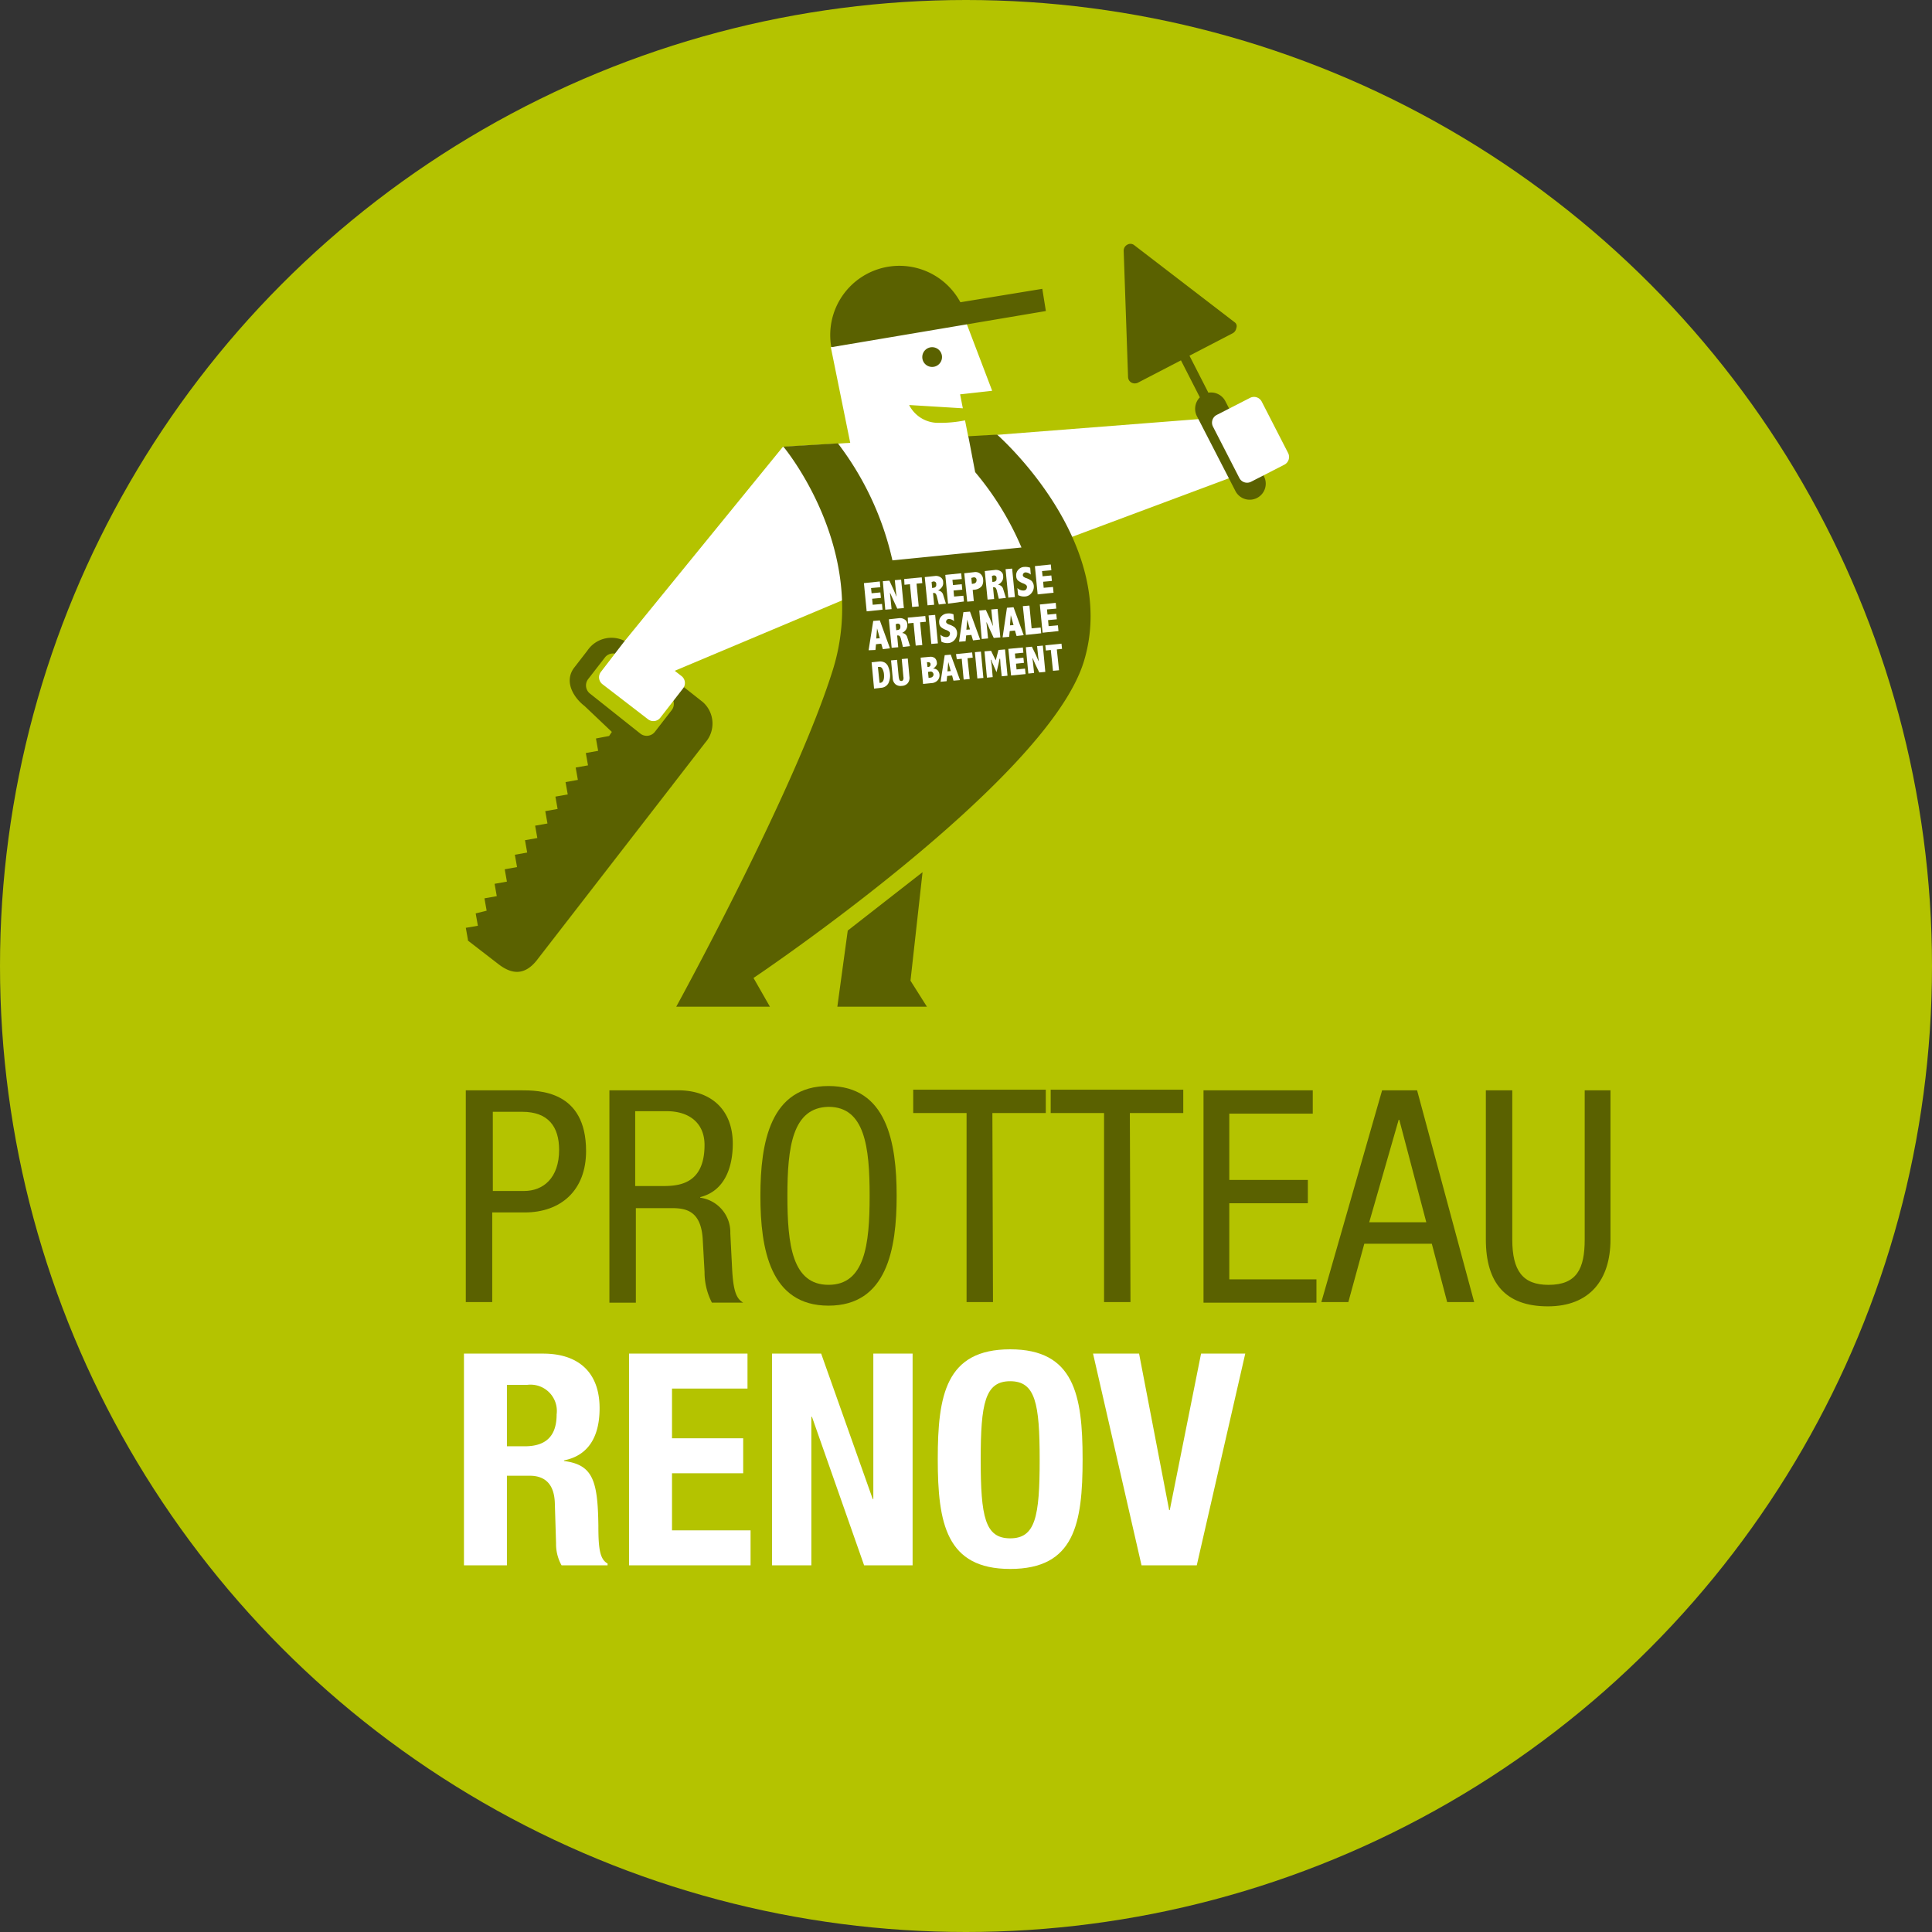 <svg xmlns="http://www.w3.org/2000/svg" width="190" height="190"><rect width="100%" height="100%" fill="#333333" stroke="none"/><g id="Groupe_3287" data-name="Groupe 3287" transform="translate(-828 -1345)"><circle id="Ellipse_35" data-name="Ellipse 35" cx="95" cy="95" r="95" transform="translate(828 1345)" fill="#b4c300"/><g id="Groupe_3284" data-name="Groupe 3284" transform="translate(873.627 1368.981)"><path id="Tracé_101" data-name="Tracé 101" d="M63.46 309.7h5.311c1.811 0 6.458 0 6.458 5.975 0 3.863-2.475 6.036-6.036 6.036H66v8.812h-2.6V309.7Zm2.6 9.9h3.078c1.871 0 3.44-1.268 3.44-4.044 0-2.294-1.086-3.742-3.621-3.742h-2.9Z" transform="translate(-63.219 -226.456)" fill="#5a6100"/><path id="Tracé_102" data-name="Tracé 102" d="M86.8 309.7h6.76c3.259 0 5.372 1.931 5.372 5.251 0 2.294-.785 4.648-3.2 5.251v.06a3.426 3.426 0 0 1 2.958 3.5l.181 3.561c.121 2.294.483 2.9 1.086 3.259H96.88a6.512 6.512 0 0 1-.724-3.018l-.181-3.259c-.181-2.837-1.75-3.018-3.078-3.018H89.4v9.3h-2.6Zm2.535 9.416h2.535c1.509 0 4.285 0 4.285-4.044 0-2.052-1.388-3.32-3.742-3.32h-3.078Z" transform="translate(-72.495 -226.456)" fill="#5a6100"/><path id="Tracé_103" data-name="Tracé 103" d="M124.8 319.8c0 5.251-.966 10.8-6.7 10.8s-6.7-5.553-6.7-10.8.966-10.8 6.7-10.8 6.7 5.553 6.7 10.8Zm-10.744 0c0 4.829.483 8.752 4.044 8.752s4.044-3.923 4.044-8.752-.483-8.752-4.044-8.752c-3.561.064-4.044 3.988-4.044 8.752Z" transform="translate(-82.247 -226.178)" fill="#5a6100"/><path id="Tracé_104" data-name="Tracé 104" d="M144.147 330.484h-2.6v-18.59H136.3V309.6h13.037v2.294h-5.251l.06 18.59Z" transform="translate(-92.118 -226.416)" fill="#5a6100"/><path id="Tracé_105" data-name="Tracé 105" d="M166.547 330.484h-2.6v-18.59H158.7V309.6h13.037v2.294h-5.251l.06 18.59Z" transform="translate(-100.998 -226.416)" fill="#5a6100"/><path id="Tracé_106" data-name="Tracé 106" d="M183.6 309.7h10.744v2.294h-8.209v6.519h7.726v2.294h-7.726v7.484h8.571v2.294H183.6Z" transform="translate(-110.869 -226.456)" fill="#5a6100"/><path id="Tracé_107" data-name="Tracé 107" d="M208.775 309.7h3.44l5.613 20.823h-2.656l-1.509-5.734h-6.639l-1.569 5.734H202.8Zm-1.268 12.977h5.613l-2.656-10.08h-.06Z" transform="translate(-118.48 -226.456)" fill="#5a6100"/><path id="Tracé_108" data-name="Tracé 108" d="M229.66 309.7h2.54v14.667c0 3.078 1.026 4.466 3.561 4.466 2.776 0 3.561-1.569 3.561-4.466V309.7h2.535v14.667c0 3.984-2.052 6.579-6.156 6.579-4.165 0-6.1-2.294-6.1-6.579V309.7Z" transform="translate(-129.104 -226.456)" fill="#5a6100"/><path id="Tracé_109" data-name="Tracé 109" d="M63.1 352.6h7.786c3.44 0 5.553 1.811 5.553 5.372 0 2.776-1.086 4.647-3.5 5.13v.06c2.837.362 3.32 1.932 3.38 6.338 0 2.173.121 3.32.905 3.742v.181H72.7a4.3 4.3 0 0 1-.543-2.173l-.121-3.984c-.06-1.63-.785-2.656-2.475-2.656h-2.236v8.812H63.1Zm4.225 9.114h1.75c1.992 0 3.139-.905 3.139-3.139a2.585 2.585 0 0 0-2.9-2.9h-1.989Z" transform="translate(-63.1 -243.462)" fill="#fff"/><path id="Tracé_110" data-name="Tracé 110" d="M101.649 352.6v3.44h-7.424v4.889h7v3.44h-7v5.613h7.726v3.44H90V352.6Z" transform="translate(-73.764 -243.462)" fill="#fff"/><path id="Tracé_111" data-name="Tracé 111" d="m118.129 352.6 5.07 14.3h.06v-14.3h3.863v20.823h-4.768l-5.13-14.607h-.06v14.607H113.3V352.6Z" transform="translate(-83 -243.462)" fill="#fff"/><path id="Tracé_112" data-name="Tracé 112" d="M147.422 351.9c6.277 0 7.122 4.466 7.122 10.8s-.785 10.8-7.122 10.8c-6.277 0-7.122-4.467-7.122-10.8 0-6.273.785-10.8 7.122-10.8Zm0 18.59c2.475 0 2.9-2.112 2.9-7.726 0-5.553-.423-7.726-2.9-7.726s-2.9 2.173-2.9 7.726c.003 5.614.426 7.726 2.9 7.726Z" transform="translate(-93.704 -243.185)" fill="#fff"/><path id="Tracé_113" data-name="Tracé 113" d="m170.127 352.6 2.958 15.391h.06l3.078-15.391h4.346l-4.769 20.823h-5.432L165.6 352.6Z" transform="translate(-103.733 -243.462)" fill="#fff"/><g id="Groupe_18" data-name="Groupe 18" transform="translate(.181)"><path id="Tracé_114" data-name="Tracé 114" d="M120.779 64.816 95.234 66.81l-.323-1.644a12.142 12.142 0 0 1-2.533.243 3.2 3.2 0 0 1-2.964-1.752l5.281.323-.269-1.374 3.153-.35-2.534-6.656-13.338 2.344 1.913 9.431-6.629.4L60.5 88.016l4.581 2.317 19.913-8.38 18-4.419 20.56-7.68Z" transform="translate(-45.814 -47.807)" fill="#fff"/><path id="Tracé_115" data-name="Tracé 115" d="m149.98 256-7.356 5.74-1.024 7.491h8.811l-1.617-2.56Z" transform="translate(-105.061 -194.207)" fill="#5a6100"/><path id="Tracé_116" data-name="Tracé 116" d="M172.6 65.37a.97.97 0 1 1 .97.97.966.966 0 0 1-.97-.97Z" transform="translate(-127.707 -54.236)" fill="#5a6100"/><path id="Tracé_117" data-name="Tracé 117" d="m160.2 39.165-.35-2.183-8.057 1.32a6.805 6.805 0 0 0-12.693 4.42Z" transform="translate(-103.154 -32.558)" fill="#5a6100"/><path id="Tracé_118" data-name="Tracé 118" d="m114.354 96.3-2.829.162.674 3.53a29.272 29.272 0 0 1 4.554 7.41l-12.692 1.266A29.585 29.585 0 0 0 98.7 97.162l-5.362.323s8.515 10.159 4.877 21.907C94.549 131.169 82.8 152.564 82.8 152.564h9.216l-1.616-2.829s28.806-19.321 32.47-31.069c3.637-11.749-8.516-22.366-8.516-22.366Z" transform="translate(-62.105 -77.54)" fill="#5a6100"/><path id="Tracé_119" data-name="Tracé 119" d="m151.3 150.062 1.563-.162.054.566-.916.081.054.512.862-.081.054.539-.862.081.054.593.916-.081.054.566-1.563.162Z" transform="translate(-112.147 -116.697)" fill="#fff"/><path id="Tracé_120" data-name="Tracé 120" d="m158.2 149.362.647-.054.4.862c.108.27.216.485.269.674h.027l-.054-.485-.108-1.1.62-.054.269 2.8-.647.054-.4-.862-.3-.674h-.023l.054.485.108 1.1-.62.054Z" transform="translate(-117.188 -116.185)" fill="#fff"/><path id="Tracé_121" data-name="Tracé 121" d="m166 148.562 1.725-.162.054.566-.566.054.216 2.237-.647.054-.216-2.237-.539.054Z" transform="translate(-122.886 -115.601)" fill="#fff"/><path id="Tracé_122" data-name="Tracé 122" d="m173.5 147.989 1-.108a.812.812 0 0 1 .566.135.544.544 0 0 1 .243.485.65.65 0 0 1-.108.458 1.058 1.058 0 0 1-.4.35.569.569 0 0 1 .512.431l.269.862-.7.081-.189-.781a.906.906 0 0 0-.108-.269.265.265 0 0 0-.216-.081h-.054l.108 1.159-.647.054Zm.674.485.054.593.135-.027a.28.28 0 0 0 .216-.108c.054-.054.054-.135.054-.243a.265.265 0 0 0-.081-.216.291.291 0 0 0-.216-.054Z" transform="translate(-128.365 -115.217)" fill="#fff"/><path id="Tracé_123" data-name="Tracé 123" d="m181 147.062 1.563-.162.054.566-.916.081.054.512.862-.081.054.539-.862.081.054.593.916-.081.054.566-1.563.216Z" transform="translate(-133.844 -114.505)" fill="#fff"/><path id="Tracé_124" data-name="Tracé 124" d="m187.9 146.589.97-.108a.751.751 0 0 1 .889.728 1.026 1.026 0 0 1-.027.4.655.655 0 0 1-.242.377 1.085 1.085 0 0 1-.539.216l-.216.027.108 1.1-.647.054Zm.7.458.054.593.135-.027a.342.342 0 0 0 .243-.108.329.329 0 0 0 .081-.242.265.265 0 0 0-.081-.216.29.29 0 0 0-.216-.054Z" transform="translate(-138.884 -114.194)" fill="#fff"/><path id="Tracé_125" data-name="Tracé 125" d="m195.4 145.789 1-.108a.812.812 0 0 1 .566.135.544.544 0 0 1 .242.485.762.762 0 0 1-.108.485 1.057 1.057 0 0 1-.4.35.569.569 0 0 1 .512.431l.27.862-.7.081-.189-.781a.907.907 0 0 0-.108-.269.265.265 0 0 0-.216-.081h-.054l.108 1.159-.647.054Zm.7.485.054.593.135-.027a.28.28 0 0 0 .216-.108c.054-.054.054-.135.054-.243a.265.265 0 0 0-.081-.216.29.29 0 0 0-.216-.054Z" transform="translate(-144.363 -113.61)" fill="#fff"/><path id="Tracé_126" data-name="Tracé 126" d="m203 145.254.647-.054.269 2.8-.647.054Z" transform="translate(-149.916 -113.263)" fill="#fff"/><path id="Tracé_127" data-name="Tracé 127" d="M206.99 146.655a.833.833 0 0 0 .62.243.342.342 0 0 0 .243-.108.435.435 0 0 0 .081-.243.245.245 0 0 0-.081-.189.966.966 0 0 0-.3-.162 2.067 2.067 0 0 1-.485-.269.586.586 0 0 1-.189-.431.75.75 0 0 1 .189-.62.807.807 0 0 1 .62-.3 1.377 1.377 0 0 1 .566.081l.054.674a.81.81 0 0 0-.512-.216.276.276 0 0 0-.269.269.192.192 0 0 0 .081.162.817.817 0 0 0 .269.135 1.817 1.817 0 0 1 .512.269.813.813 0 0 1 .216.485.95.95 0 0 1-.216.7.871.871 0 0 1-.647.35 1.26 1.26 0 0 1-.674-.135Z" transform="translate(-152.747 -112.805)" fill="#fff"/><path id="Tracé_128" data-name="Tracé 128" d="m213.7 143.862 1.563-.162.054.566-.916.081.054.512.862-.081.054.539-.862.081.054.593.916-.081.054.566-1.563.162Z" transform="translate(-157.732 -112.167)" fill="#fff"/><path id="Tracé_129" data-name="Tracé 129" d="m153.458 164.154.647-.054 1 2.749-.7.081-.162-.539-.512.054-.054.566-.674.027Zm.377.728-.081 1 .35-.027Z" transform="translate(-113.389 -127.07)" fill="#fff"/><path id="Tracé_130" data-name="Tracé 130" d="m160.4 163.389 1-.108a.812.812 0 0 1 .566.135.544.544 0 0 1 .243.485.762.762 0 0 1-.108.485 1.058 1.058 0 0 1-.4.35.57.57 0 0 1 .512.431l.269.862-.7.081-.189-.781a.907.907 0 0 0-.108-.269.265.265 0 0 0-.216-.081h-.054l.108 1.159-.647.054Zm.674.485.054.593.135-.027a.28.28 0 0 0 .216-.108c.054-.054.054-.135.054-.243a.265.265 0 0 0-.081-.216.291.291 0 0 0-.216-.054Z" transform="translate(-118.795 -126.467)" fill="#fff"/><path id="Tracé_131" data-name="Tracé 131" d="m167.3 162.662 1.725-.162.054.566-.566.054.216 2.237-.647.054-.216-2.237-.539.054Z" transform="translate(-123.835 -125.901)" fill="#fff"/><path id="Tracé_132" data-name="Tracé 132" d="m174.9 162.154.647-.054.269 2.8-.647.054Z" transform="translate(-129.388 -125.609)" fill="#fff"/><path id="Tracé_133" data-name="Tracé 133" d="M178.89 163.647a.833.833 0 0 0 .62.243.4.4 0 0 0 .242-.108.435.435 0 0 0 .081-.243.245.245 0 0 0-.081-.189.964.964 0 0 0-.3-.162 1.637 1.637 0 0 1-.485-.269.586.586 0 0 1-.189-.431.75.75 0 0 1 .189-.62.906.906 0 0 1 .62-.3 1.173 1.173 0 0 1 .593.081l.054.674a.759.759 0 0 0-.512-.216.276.276 0 0 0-.269.269.192.192 0 0 0 .081.162.816.816 0 0 0 .269.135 1.815 1.815 0 0 1 .512.27.814.814 0 0 1 .216.485.95.95 0 0 1-.216.7.871.871 0 0 1-.647.35 1.26 1.26 0 0 1-.674-.135Z" transform="translate(-132.219 -125.217)" fill="#fff"/><path id="Tracé_134" data-name="Tracé 134" d="m186.431 160.954.647-.054 1 2.749-.7.081-.162-.539-.512.054-.054.566-.647.054Zm.377.728-.081 1 .35-.027Z" transform="translate(-137.496 -124.733)" fill="#fff"/><path id="Tracé_135" data-name="Tracé 135" d="m193.4 160.062.647-.054.4.862c.108.269.216.485.269.674h.027l-.054-.485-.108-1.1.62-.054.269 2.8-.647.054-.4-.862-.3-.674h-.023l.054.485.108 1.1-.62.054Z" transform="translate(-142.902 -124.002)" fill="#fff"/><path id="Tracé_136" data-name="Tracé 136" d="m202.331 159.354.647-.054 1 2.749-.7.081-.162-.539-.512.054-.054.566-.647.054Zm.377.728-.081 1 .35-.027Z" transform="translate(-149.112 -123.564)" fill="#fff"/><path id="Tracé_137" data-name="Tracé 137" d="m209.3 158.754.647-.054.216 2.237.889-.081.054.566-1.509.162Z" transform="translate(-154.518 -123.125)" fill="#fff"/><path id="Tracé_138" data-name="Tracé 138" d="m215.5 157.862 1.563-.162.054.566-.916.081.054.512.862-.081.054.539-.862.081.054.593.916-.081.054.566-1.563.162Z" transform="translate(-159.047 -122.395)" fill="#fff"/><path id="Tracé_139" data-name="Tracé 139" d="m154.1 179.162.728-.081a.974.974 0 0 1 .566.108.81.81 0 0 1 .35.431 2.276 2.276 0 0 1 .162.647 1.751 1.751 0 0 1-.162.97.874.874 0 0 1-.728.431l-.674.081Zm.62.458.162 1.563h.054c.3-.027.431-.323.377-.889a1.275 1.275 0 0 0-.162-.512.309.309 0 0 0-.35-.162Z" transform="translate(-114.192 -138.009)" fill="#fff"/><path id="Tracé_140" data-name="Tracé 140" d="m161.2 178.189.593-.054.162 1.7a1.43 1.43 0 0 0 .081.3.245.245 0 0 0 .189.081.182.182 0 0 0 .162-.108.479.479 0 0 0 .027-.3l-.162-1.751.593-.054.162 1.778a.84.84 0 0 1-.162.647.821.821 0 0 1-.593.269.805.805 0 0 1-.62-.162.837.837 0 0 1-.269-.62Z" transform="translate(-119.379 -137.225)" fill="#fff"/><path id="Tracé_141" data-name="Tracé 141" d="m172 177.462.889-.081a.725.725 0 0 1 .485.108.609.609 0 0 1 .216.431.388.388 0 0 1-.081.35.729.729 0 0 1-.3.27.634.634 0 0 1 .458.162.711.711 0 0 1 .189.431.728.728 0 0 1-.189.566.887.887 0 0 1-.62.269l-.808.081Zm.62.431.054.485h.054a.21.21 0 0 0 .189-.081.227.227 0 0 0 .054-.189.163.163 0 0 0-.081-.162.221.221 0 0 0-.189-.027Zm.108.97.054.593.189-.027a.333.333 0 0 0 .216-.108.306.306 0 0 0 .081-.216.333.333 0 0 0-.108-.216.275.275 0 0 0-.243-.054Z" transform="translate(-127.269 -136.768)" fill="#fff"/><path id="Tracé_142" data-name="Tracé 142" d="m179.7 176.654.593-.054.916 2.506-.647.054-.135-.512-.485.054-.054.512-.593.054Zm.35.674-.081.916.323-.027Z" transform="translate(-132.602 -136.202)" fill="#fff"/><path id="Tracé_143" data-name="Tracé 143" d="m184.9 175.962 1.59-.162.054.512-.512.054.216 2.048-.593.054-.189-2.048-.485.054Z" transform="translate(-136.693 -135.617)" fill="#fff"/><path id="Tracé_144" data-name="Tracé 144" d="m191.8 175.554.593-.054.243 2.587-.593.054Z" transform="translate(-141.734 -135.399)" fill="#fff"/><path id="Tracé_145" data-name="Tracé 145" d="m195.3 174.889.647-.054.458.943.269-1.024.647-.054.243 2.587-.566.054-.108-.97c-.027-.242-.027-.485-.054-.754h-.054c-.027.135-.054.3-.108.539l-.189.781-.323-.728a2.409 2.409 0 0 1-.189-.485h-.054a6.76 6.76 0 0 1 .108.728l.081.97-.566.054Z" transform="translate(-144.29 -134.814)" fill="#fff"/><path id="Tracé_146" data-name="Tracé 146" d="m204 174.135 1.428-.135.054.512-.835.081.054.485.781-.081.054.512-.781.081.054.566.835-.081.054.539-1.428.135Z" transform="translate(-150.646 -134.303)" fill="#fff"/><path id="Tracé_147" data-name="Tracé 147" d="m210.4 173.462.593-.054.377.781c.108.243.189.431.269.62h.027l-.054-.431-.108-1.024.566-.054.243 2.587-.593.054-.377-.781a36.145 36.145 0 0 1-.269-.62h-.027l.054.431.108 1.024-.566.054Z" transform="translate(-155.321 -133.791)" fill="#fff"/><path id="Tracé_148" data-name="Tracé 148" d="m217.5 172.762 1.59-.162.054.512-.512.054.216 2.048-.593.054-.216-2.048-.485.054Z" transform="translate(-160.508 -133.28)" fill="#fff"/><path id="Tracé_162" data-name="Tracé 162" d="m257.013 34.392-9.862-7.572a.6.6 0 0 0-.7-.054.67.67 0 0 0-.35.593l.431 12.422a.647.647 0 0 0 .323.539.716.716 0 0 0 .62.027l4.258-2.21 1.859 3.638a1.6 1.6 0 0 0-.3 1.832l3.772 7.329a1.579 1.579 0 1 0 2.8-1.455l-3.764-7.329a1.592 1.592 0 0 0-1.671-.835l-1.859-3.638 4.258-2.21a.7.7 0 0 0 .35-.512.463.463 0 0 0-.165-.565Z" transform="translate(-181.402 -26.68)" fill="#5a6100"/><path id="Tracé_163" data-name="Tracé 163" d="m13.033 202.044 13.123-16.949c.081-.081.162-.216.269-.35l3.126-4.042a2.822 2.822 0 0 0-.243-3.988l-7.41-5.847a2.851 2.851 0 0 0-3.934.781l-1.293 1.671c-1.024 1.32-.135 2.91 1.024 3.8l2.668 2.533-.269.4-1.294.247.216 1.213-1.213.216.216 1.213-1.213.216.216 1.213-1.213.216.216 1.213-1.213.216.216 1.213-1.213.216.216 1.213-1.213.216.216 1.213-1.213.216.216 1.213-1.213.216.216 1.213-1.213.216.216 1.213-1.213.216.216 1.213-1.213.216.216 1.213-1.078.269.216 1.213-1.187.204.216 1.213-.027.027s2.371 1.832 3.072 2.371c1.212.916 2.506 1.159 3.772-.485Zm5.174-26.165a1.021 1.021 0 0 1-.189-1.4l1.671-2.156a1.021 1.021 0 0 1 1.4-.189l4.985 3.961a1.017 1.017 0 0 1 .189 1.4l-1.671 2.156a1.021 1.021 0 0 1-1.4.189Z" transform="translate(-6 -131.655)" fill="#5a6100"/><path id="Tracé_164" data-name="Tracé 164" d="M285.826 88.058a.854.854 0 0 1-.377 1.159l-3.261 1.671a.854.854 0 0 1-1.159-.377l-2.587-5.039a.854.854 0 0 1 .377-1.159l3.261-1.671a.854.854 0 0 1 1.159.377Z" transform="translate(-204.959 -67.493)" fill="#fff"/><path id="Tracé_165" data-name="Tracé 165" d="M62.734 174.488a.863.863 0 0 1 .166 1.212l-2.237 2.883a.862.862 0 0 1-1.213.162l-4.476-3.445a.862.862 0 0 1-.162-1.213l2.237-2.91a.862.862 0 0 1 1.213-.162Z" transform="translate(-41.528 -131.989)" fill="#fff"/></g></g></g></svg>
